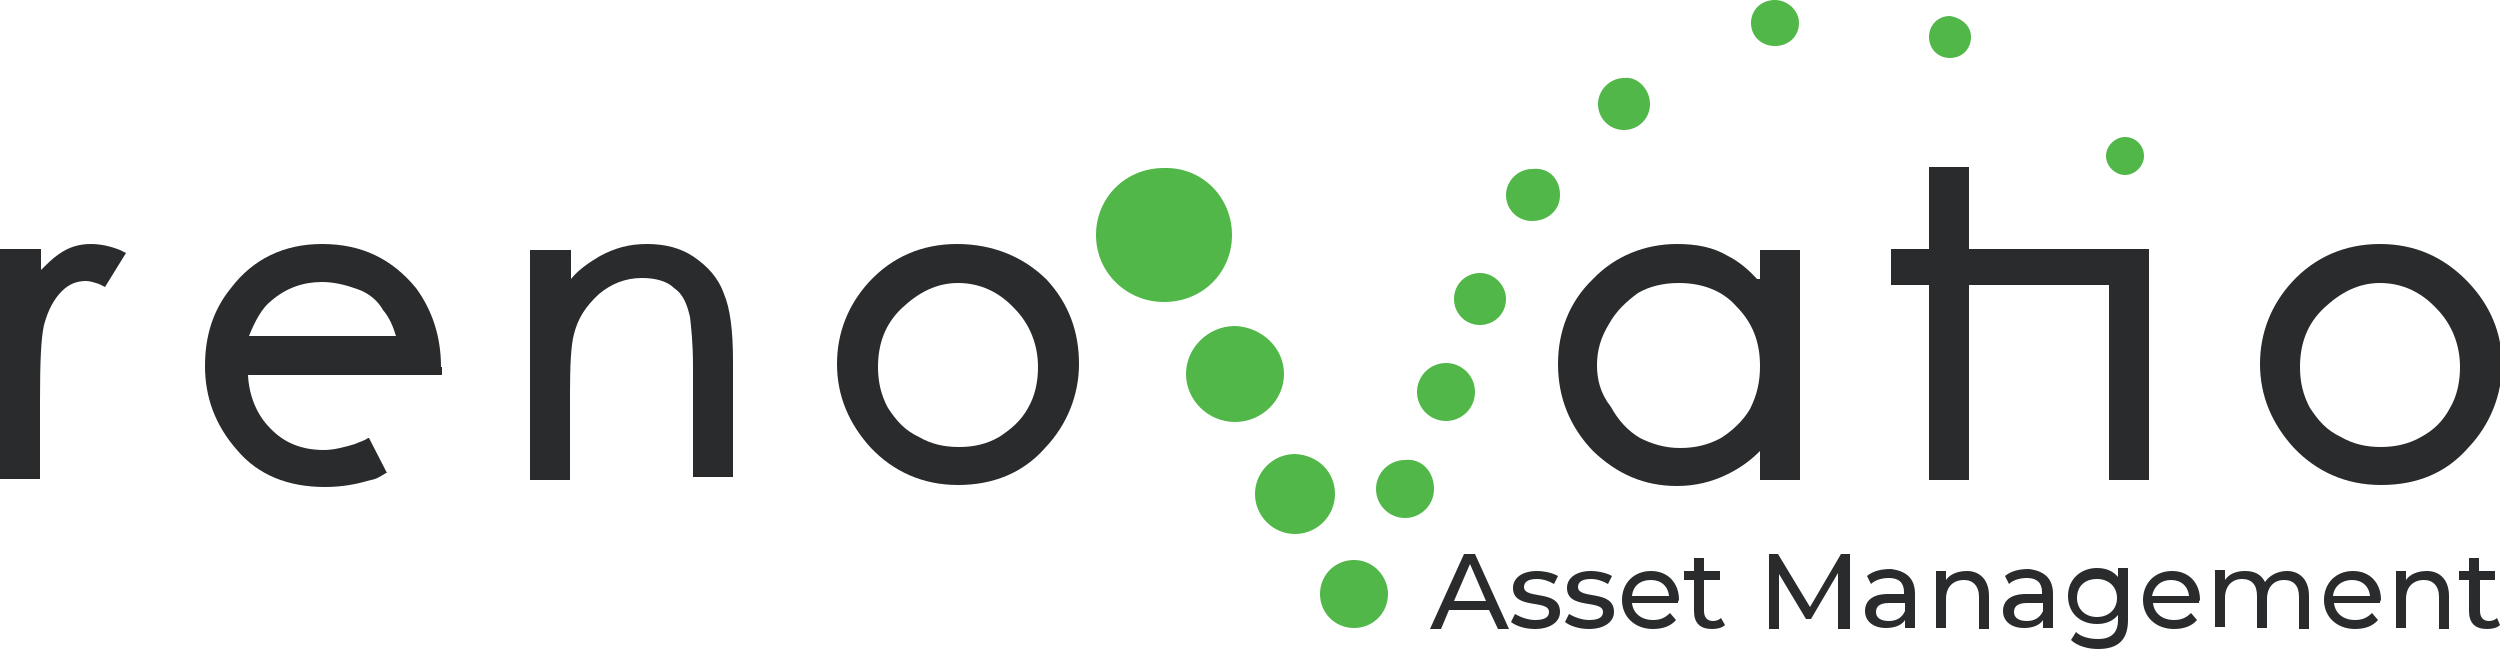 <?xml version="1.0" encoding="UTF-8"?>
<svg enable-background="new 0 0 250 65" version="1.1" viewBox="0 0 250 65" xml:space="preserve" xmlns="http://www.w3.org/2000/svg">
	<style type="text/css">
		.st0{fill:#292B2C;}
		.st1{fill:#50B748;}
	</style>
	<path class="st0" d="m9.1 24.4c-1.2 0-2.2 0.3-3.2 1-0.6 0.4-1.2 1-1.8 1.6v-2.1h-4.1v23h4v-7.9c0-3.7 0.1-6.2 0.4-7.5 0.4-1.5 1-2.6 1.8-3.4 0.7-0.7 1.5-1 2.4-1 0.3 0 0.7 0.1 1.3 0.3l0.6 0.3 2.1-3.4-0.6-0.3c-1-0.4-2-0.6-2.9-0.6z"/>
	<path class="st0" d="m69.4 25.7c-1.3-0.9-2.9-1.3-4.7-1.3s-3.2 0.4-4.7 1.2c-1 0.6-2.1 1.3-2.9 2.3v-2.9h-4.1v23h4v-8.7c0-2.8 0.1-4.8 0.4-5.9 0.4-1.6 1.2-2.8 2.5-4 1.2-1 2.6-1.6 4.3-1.6 1.3 0 2.5 0.3 3.2 1 0.9 0.6 1.3 1.6 1.6 2.9 0.1 0.9 0.3 2.5 0.3 5v11h4v-11.6c0-3.1-0.3-5.3-0.9-6.7-0.6-1.7-1.7-2.8-3-3.7z"/>
	<path class="st0" d="m95.7 24.4c-3.5 0-6.5 1.3-8.8 3.8-2.1 2.3-3.2 5.1-3.2 8.2 0 3.2 1.2 6 3.4 8.4 2.2 2.3 5.1 3.7 8.7 3.7 3.5 0 6.5-1.2 8.7-3.7 2.2-2.3 3.4-5.3 3.4-8.4 0-3.2-1-6-3.2-8.4-2.3-2.3-5.4-3.6-9-3.6zm-6.9 16.4c-0.7-1.3-1-2.6-1-4.1 0-2.3 0.7-4.3 2.4-5.9s3.5-2.5 5.6-2.5c2.2 0 4.1 0.9 5.6 2.5 1.6 1.6 2.4 3.7 2.4 5.9 0 1.5-0.3 2.9-1 4.1-0.7 1.3-1.8 2.2-2.9 2.9-1.2 0.7-2.5 1-4 1s-2.8-0.3-4-1c-1.5-0.7-2.3-1.7-3.1-2.9z"/>
	<path class="st0" d="m175.7 27.9c-0.9-1-1.9-1.8-2.9-2.3-1.5-0.9-3.2-1.2-5.1-1.2-3.2 0-6.2 1.2-8.4 3.5-2.4 2.3-3.5 5.3-3.5 8.5 0 3.4 1.2 6.3 3.5 8.7 2.4 2.3 5.1 3.5 8.4 3.5 1.8 0 3.5-0.4 5.1-1.2 1.2-0.6 2.2-1.3 3.2-2.3v2.9h4v-23h-4v2.9h-0.3zm-16 8.6c0-1.5 0.4-2.8 1.2-4.1 0.7-1.3 1.8-2.3 2.9-3.1 1.2-0.7 2.6-1 4.1-1 2.2 0 4.3 0.7 5.7 2.3 1.6 1.6 2.4 3.5 2.4 6 0 1.6-0.3 2.9-1 4.3-0.7 1.2-1.8 2.2-2.9 2.9-1.3 0.7-2.6 1-4.1 1s-2.8-0.4-4-1c-1.2-0.7-2.2-1.8-2.9-3.1-1.1-1.4-1.4-2.8-1.4-4.2z"/>
	<polygon class="st0" points="196.9 16.7 192.9 16.7 192.9 24.9 189.1 24.9 189.1 28.5 192.9 28.5 192.9 48 196.9 48 196.9 28.5 210.9 28.5 210.9 48 214.9 48 214.9 24.9 196.9 24.9"/>
	<path class="st0" d="m246.8 28.2c-2.4-2.5-5.3-3.8-8.8-3.8s-6.5 1.3-8.8 3.8c-2.1 2.3-3.2 5.1-3.2 8.2 0 3.2 1.2 6 3.4 8.4 2.2 2.3 5.1 3.7 8.7 3.7s6.5-1.2 8.7-3.7c2.2-2.3 3.4-5.3 3.4-8.4s-1.2-5.9-3.4-8.2zm-15.8 12.6c-0.7-1.3-1-2.6-1-4.1 0-2.3 0.7-4.3 2.4-5.9s3.5-2.5 5.6-2.5c2.2 0 4.1 0.9 5.6 2.5 1.6 1.6 2.4 3.7 2.4 5.9 0 1.5-0.3 2.9-1 4.1-0.7 1.3-1.6 2.2-2.9 2.9-1.2 0.7-2.6 1-4 1-1.5 0-2.8-0.3-4-1-1.5-0.7-2.3-1.7-3.1-2.9z"/>
	<path class="st0" d="m44.1 36.7c0-3.1-0.9-5.7-2.5-7.9-2.4-2.9-5.4-4.4-9.4-4.4-3.8 0-6.9 1.5-9.1 4.4-1.8 2.2-2.6 4.8-2.6 7.8 0 3.1 1 5.9 3.2 8.4 2.1 2.5 5.1 3.7 8.8 3.7 1.8 0 3.2-0.3 4.6-0.7 0.6-0.1 1-0.4 1.5-0.7h0.1l-1.8-3.5h-0.1c-0.4 0.3-0.9 0.4-1.3 0.6-1 0.3-2.1 0.6-3.1 0.6-2.2 0-4-0.7-5.4-2.2-1.3-1.3-2.1-3.2-2.2-5.3h19.4v-0.8zm-19.2-3.1c0.6-1.5 1.3-2.8 2.2-3.5 1.5-1.3 3.2-1.9 5.1-1.9 1.2 0 2.4 0.3 3.5 0.7 1.2 0.4 2.1 1.2 2.6 2.1 0.6 0.7 1 1.6 1.3 2.6h-14.7z"/>
	
	<path class="st1" d="m123.2 23.5c0 3.7-2.9 6.7-6.8 6.7-3.7 0-6.8-2.9-6.8-6.7 0-3.7 2.9-6.7 6.8-6.7 3.9-0.1 6.8 3 6.8 6.7"/>
	<path class="st1" d="m128.4 37.4c0 2.6-2.2 4.8-4.9 4.8s-4.9-2.2-4.9-4.8 2.2-4.8 4.9-4.8c2.7 0.1 4.9 2.2 4.9 4.8"/>
	<path class="st1" d="m133.5 49.4c0 2.2-1.8 4-4 4s-4-1.8-4-4 1.8-4 4-4c2.3 0.1 4 1.8 4 4"/>
	<path class="st1" d="m138.8 59.4c0 1.9-1.5 3.4-3.4 3.4s-3.4-1.5-3.4-3.4 1.5-3.4 3.4-3.4c2 0 3.4 1.7 3.4 3.4"/>
	<path class="st1" d="m143.4 48.9c0 1.6-1.3 2.9-2.9 2.9s-2.9-1.3-2.9-2.9 1.3-2.9 2.9-2.9c1.6-0.2 2.9 1.1 2.9 2.9"/>
	<path class="st1" d="m147.5 39.2c0 1.6-1.3 2.9-2.9 2.9s-2.9-1.3-2.9-2.9 1.3-2.9 2.9-2.9 2.9 1.3 2.9 2.9"/>
	<path class="st1" d="m150.6 29.9c0 1.5-1.2 2.6-2.6 2.6-1.5 0-2.6-1.2-2.6-2.6 0-1.5 1.2-2.6 2.6-2.6s2.6 1.2 2.6 2.6"/>
	<path class="st1" d="m156 19.5c0 1.5-1.2 2.6-2.8 2.6-1.5 0-2.6-1.2-2.6-2.6s1.2-2.6 2.6-2.6c1.7-0.2 2.8 1 2.8 2.6"/>
	<path class="st1" d="m165 10.4c0 1.5-1.2 2.6-2.6 2.6-1.5 0-2.6-1.2-2.6-2.6s1.2-2.6 2.6-2.6c1.3-0.2 2.6 1.1 2.6 2.6"/>
	<path class="st1" d="m179.9 2.3c0 1.3-1 2.3-2.4 2.3s-2.4-1-2.4-2.3 1-2.3 2.4-2.3c1.2 0 2.4 1 2.4 2.3"/>
	<path class="st1" d="m197.1 3.7c0 1.2-0.9 2.1-2.1 2.1s-2.1-0.9-2.1-2.1 0.9-2.1 2.1-2.1c1.2 0.2 2.1 1 2.1 2.1"/>
	<path class="st1" d="m214.4 15.6c0 1-0.9 1.9-1.9 1.9s-1.9-0.9-1.9-1.9 0.9-1.9 1.9-1.9 1.9 0.8 1.9 1.9"/>

	<path class="st0" d="m148.9 61h-4l-0.8 1.9h-1.1l3.4-7.5h1.1l3.4 7.5h-1.1l-0.9-1.9zm-0.3-0.9-1.6-3.7-1.6 3.7h3.2z"/>
	<path class="st0" d="m151.1 62.2 0.4-0.8c0.5 0.3 1.3 0.6 2 0.6 1 0 1.4-0.3 1.4-0.8 0-1.3-3.6-0.2-3.6-2.4 0-1 0.9-1.7 2.4-1.7 0.7 0 1.6 0.2 2.1 0.5l-0.4 0.8c-0.5-0.3-1.1-0.5-1.7-0.5-0.9 0-1.3 0.3-1.3 0.8 0 1.3 3.6 0.2 3.6 2.5 0 1-1 1.7-2.5 1.7-1 0-1.9-0.3-2.4-0.7z"/>
	<path class="st0" d="m156.5 62.2 0.4-0.8c0.5 0.3 1.3 0.6 2 0.6 1 0 1.4-0.3 1.4-0.8 0-1.3-3.6-0.2-3.6-2.4 0-1 0.9-1.7 2.4-1.7 0.7 0 1.6 0.2 2.1 0.5l-0.4 0.8c-0.5-0.3-1.1-0.5-1.7-0.5-0.9 0-1.3 0.3-1.3 0.8 0 1.3 3.6 0.2 3.6 2.5 0 1-1 1.7-2.5 1.7-1 0-1.9-0.3-2.4-0.7z"/>
	<path class="st0" d="m167.8 60.3h-4.6c0.1 1 0.9 1.7 2.1 1.7 0.7 0 1.2-0.2 1.7-0.7l0.6 0.7c-0.5 0.6-1.3 0.9-2.3 0.9-1.8 0-3.1-1.2-3.1-2.9s1.2-2.9 2.9-2.9 2.8 1.2 2.8 2.9c-0.1 0.1-0.1 0.2-0.1 0.3zm-4.6-0.7h3.7c-0.1-1-0.8-1.6-1.8-1.6-1.1 0-1.8 0.6-1.9 1.6z"/>
	<path class="st0" d="m172.5 62.5c-0.3 0.3-0.8 0.4-1.3 0.4-1.2 0-1.8-0.6-1.8-1.8v-3.1h-1v-0.9h1v-1.3h1v1.3h1.6v0.9h-1.6v3.1c0 0.6 0.3 1 0.9 1 0.3 0 0.6-0.1 0.8-0.3l0.4 0.7z"/>
	<path class="st0" d="m183.8 62.8v-5.5l-2.7 4.6h-0.5l-2.7-4.5v5.5h-1v-7.5h0.9l3.2 5.3 3.1-5.3h0.9v7.5h-1.2z"/>
	<path class="st0" d="m191.5 59.4v3.4h-1v-0.8c-0.3 0.5-1 0.8-1.9 0.8-1.3 0-2.1-0.7-2.1-1.7 0-0.9 0.6-1.7 2.3-1.7h1.6v-0.2c0-0.9-0.5-1.4-1.5-1.4-0.7 0-1.4 0.2-1.8 0.6l-0.4-0.8c0.6-0.5 1.4-0.7 2.4-0.7 1.5 0.2 2.4 0.9 2.4 2.5zm-1 1.7v-0.8h-1.6c-1 0-1.3 0.4-1.3 0.9 0 0.6 0.5 0.9 1.3 0.9 0.7 0 1.3-0.3 1.6-1z"/>
	<path class="st0" d="m198.9 59.6v3.3h-1v-3.2c0-1.1-0.6-1.7-1.5-1.7-1.1 0-1.8 0.7-1.8 1.9v2.9h-1v-5.7h1v0.9c0.4-0.6 1.2-0.9 2.1-0.9 1.2 0 2.2 0.8 2.2 2.5z"/>
	<path class="st0" d="m205.3 59.4v3.4h-1v-0.8c-0.3 0.5-1 0.8-1.9 0.8-1.3 0-2.1-0.7-2.1-1.7 0-0.9 0.6-1.7 2.3-1.7h1.6v-0.2c0-0.9-0.5-1.4-1.5-1.4-0.7 0-1.4 0.2-1.8 0.6l-0.4-0.8c0.6-0.5 1.4-0.7 2.4-0.7 1.5 0.2 2.4 0.9 2.4 2.5zm-1 1.7v-0.8h-1.6c-1 0-1.3 0.4-1.3 0.9 0 0.6 0.5 0.9 1.3 0.9 0.7 0 1.3-0.3 1.6-1z"/>
	<path class="st0" d="m212.8 57.1v4.9c0 2-1 2.9-3 2.9-1 0-2.1-0.3-2.7-0.9l0.5-0.8c0.5 0.5 1.4 0.7 2.2 0.7 1.3 0 2-0.6 2-1.9v-0.5c-0.5 0.6-1.2 0.9-2.1 0.9-1.7 0-2.9-1.1-2.9-2.8s1.3-2.8 2.9-2.8c0.9 0 1.6 0.3 2.1 0.9v-0.9h1zm-1.1 2.7c0-1.1-0.8-1.9-2-1.9s-2 0.7-2 1.9c0 1.1 0.8 1.9 2 1.9s2-0.8 2-1.9z"/>
	<path class="st0" d="m219.9 60.3h-4.6c0.1 1 0.9 1.7 2.1 1.7 0.7 0 1.2-0.2 1.7-0.7l0.6 0.7c-0.5 0.6-1.3 0.9-2.3 0.9-1.8 0-3.1-1.2-3.1-2.9s1.2-2.9 2.9-2.9 2.8 1.2 2.8 2.9c-0.1 0.1-0.1 0.2-0.1 0.3zm-4.7-0.7h3.7c-0.1-1-0.8-1.6-1.8-1.6s-1.7 0.6-1.9 1.6z"/>
	<path class="st0" d="m230.9 59.6v3.3h-1v-3.2c0-1.1-0.5-1.7-1.5-1.7s-1.7 0.7-1.7 1.9v2.9h-1v-3.2c0-1.1-0.5-1.7-1.5-1.7s-1.7 0.7-1.7 1.9v2.9h-1v-5.7h1v1c0.4-0.6 1.1-0.9 2-0.9s1.6 0.3 2 1.1c0.4-0.6 1.2-1.1 2.2-1.1 1.2 0 2.2 0.8 2.2 2.5z"/>
	<path class="st0" d="m238 60.3h-4.6c0.1 1 0.9 1.7 2.1 1.7 0.7 0 1.2-0.2 1.7-0.7l0.6 0.7c-0.5 0.6-1.3 0.9-2.3 0.9-1.8 0-3.1-1.2-3.1-2.9s1.2-2.9 2.9-2.9 2.8 1.2 2.8 2.9c-0.1 0.1-0.1 0.2-0.1 0.3zm-4.7-0.7h3.7c-0.1-1-0.8-1.6-1.8-1.6s-1.8 0.6-1.9 1.6z"/>
	<path class="st0" d="m244.9 59.6v3.3h-1v-3.2c0-1.1-0.6-1.7-1.5-1.7-1.1 0-1.8 0.7-1.8 1.9v2.9h-1v-5.7h1v0.9c0.4-0.6 1.2-0.9 2.1-0.9 1.2 0 2.2 0.8 2.2 2.5z"/>
	<path class="st0" d="m250 62.5c-0.3 0.3-0.8 0.4-1.3 0.4-1.2 0-1.8-0.6-1.8-1.8v-3.1h-1v-0.9h1v-1.3h1v1.3h1.6v0.9h-1.5v3.1c0 0.6 0.3 1 0.9 1 0.3 0 0.6-0.1 0.8-0.3l0.3 0.7z"/>
	
</svg>
